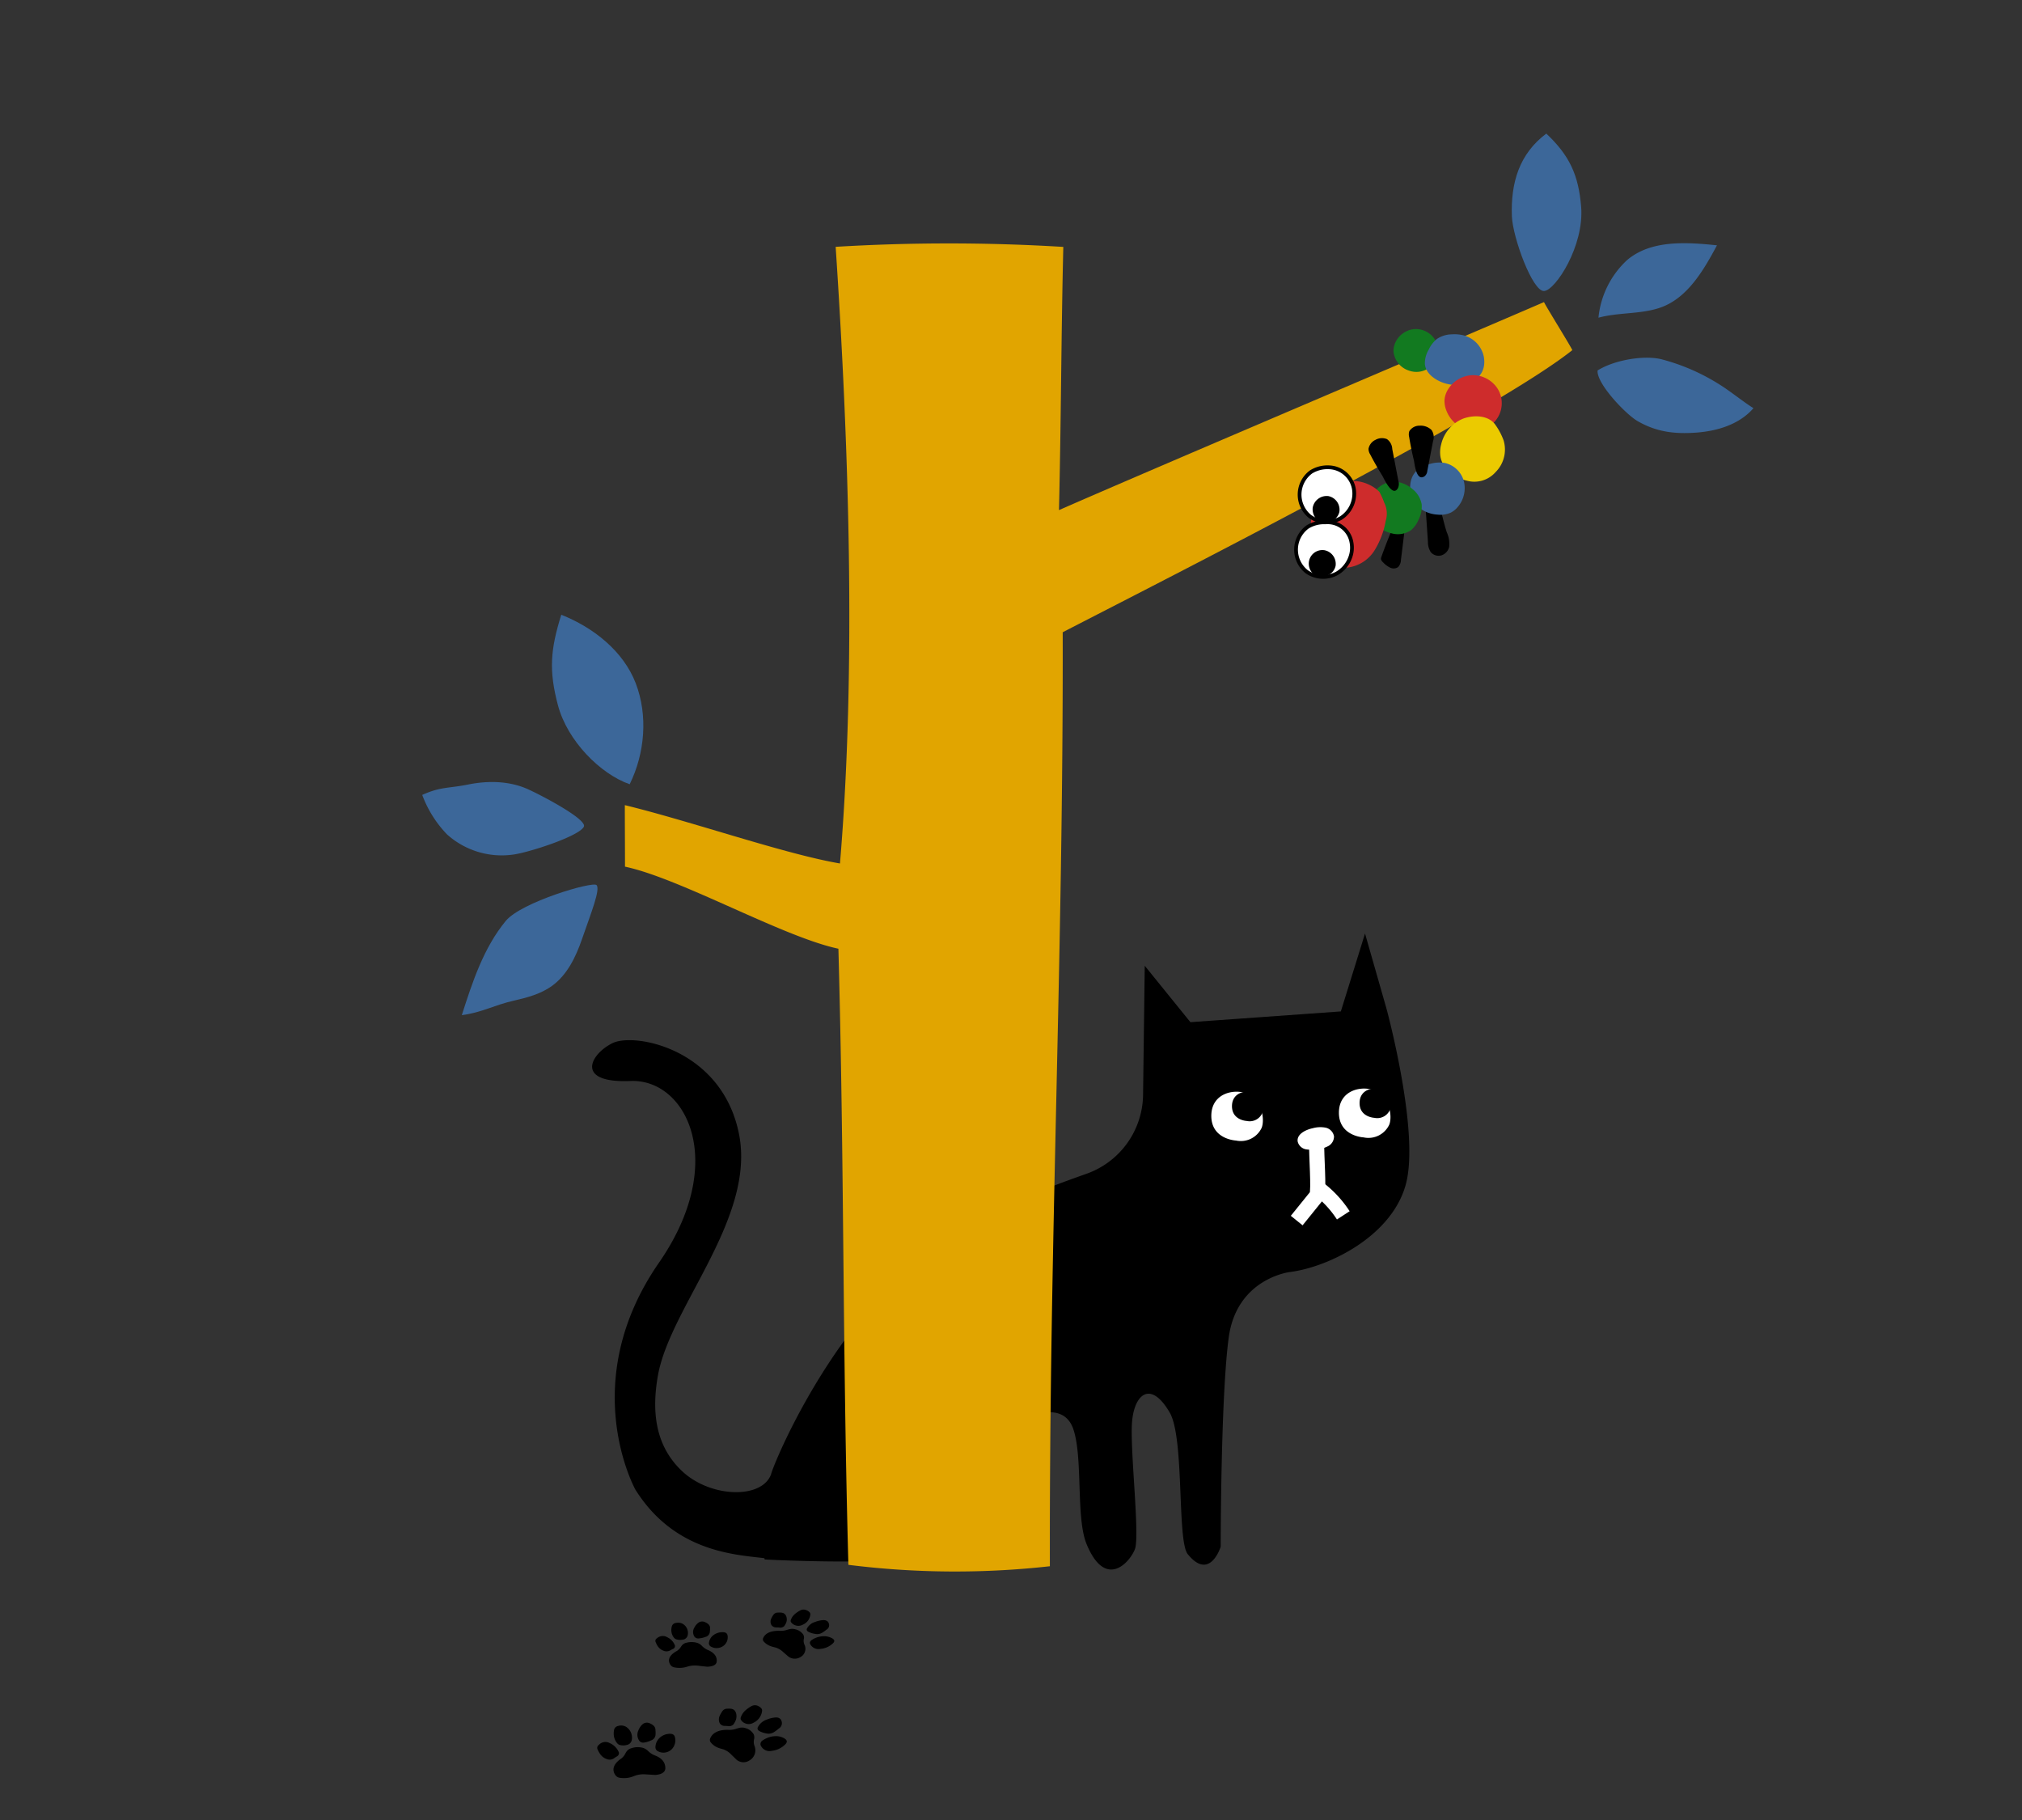 <?xml version="1.0" encoding="UTF-8"?> <svg xmlns="http://www.w3.org/2000/svg" viewBox="0 0 500 450"><rect x="0" y="0" width="500" height="450" fill="#333333" stroke="none"/><defs><style> .cls-1, .cls-8 { fill: #fff; } .cls-2 { fill: none; stroke: #fff; stroke-width: 3.743px; } .cls-2, .cls-8 { stroke-miterlimit: 10; } .cls-3 { fill: #e1a500; } .cls-4 { fill: #3c6799; } .cls-5 { fill: #127a20; } .cls-6 { fill: #ce2c2c; } .cls-7 { fill: #ebca00; } .cls-8 { stroke: #000; stroke-width: 0.93px; } </style></defs><title>main_history</title><g id="menu"><g><path d="M190.677,364.515c.162-1.373,13.158-33.849,36.486-53.071,18.2-12.351,26.218-15.818,41.517-21.229a20.989,20.989,0,0,0,13.974-19.245l.417-32.185,11.293,13.95,37.2-2.657,5.978-19.264,5.315,18.6s8.3,30.513,4.765,43.455-19.267,20.469-28.68,21.646c0,0-13.11,1.553-15.1,16.167s-1.99,51.744-1.99,51.744-2.654,8.624-8.15,1.84c-2.677-3.306-.773-28.7-4.455-35.009-4.643-7.961-8.623-4.653-9.287,1.99s1.992,28.521.663,31.842-7.3,9.951-11.941-1.326c-2.688-6.53-.825-21.461-3.317-28.526-2.45-6.948-11.385-3.8-17.248.663a79.13,79.13,0,0,0-18.582,20.4s14.615,5.314,5.315,9.3-45.764,1.981-45.764,1.981-.023-.116-.062-.316c-7.253-.883-22.227-1.513-31.9-16.944,0,0-14.731-26.443,5.828-56.122,17.2-24.835,6.788-45.5-7.051-44.92s-9.948-6.639-4.466-9.351,27.024,1.4,31.28,22.336-17.074,42.887-20.042,59.929c-1.484,8.522-.835,17.214,6.111,23.657S188.38,370.737,190.677,364.515Z"></path><path class="cls-1" d="M337.187,281.221s-6.1-.265-6.1-6.1,6.1-6.895,9.281-5.3,3.978,6.1,3.183,8.22A5.684,5.684,0,0,1,337.187,281.221Z"></path><path d="M339.852,276.386s-3.657-.159-3.657-3.656,3.657-4.133,5.564-3.18a4.4,4.4,0,0,1,1.908,4.928A3.407,3.407,0,0,1,339.852,276.386Z"></path><path class="cls-1" d="M305.634,282s-6.1-.265-6.1-6.1,6.1-6.895,9.282-5.3,3.978,6.1,3.182,8.221A5.685,5.685,0,0,1,305.634,282Z"></path><path d="M308.3,277.163s-3.656-.159-3.656-3.656,3.656-4.133,5.563-3.179a4.4,4.4,0,0,1,1.908,4.927A3.407,3.407,0,0,1,308.3,277.163Z"></path><path class="cls-1" d="M325.879,284.062a7.582,7.582,0,0,1-2.929.113,2.579,2.579,0,0,1-2.051-1.883c-.322-1.827,1.915-2.96,3.731-3.342a7.015,7.015,0,0,1,3.152-.136,2.671,2.671,0,0,1,2.09,2.135,2.7,2.7,0,0,1-1.426,2.425,7.934,7.934,0,0,1-2.827.843"></path><path class="cls-2" d="M325.6,282.63c-.115,2.957.606,11.42.034,12.986l-4.986,6.173"></path><path class="cls-2" d="M326.227,294.027a26.28,26.28,0,0,1,5.943,6.47"></path></g><g><g><path d="M194.916,409.561c-.287-.251-.794-.692-1.3-1.133a4.684,4.684,0,0,0-1.791-1.054c-.393-.116-.815-.194-1.188-.334a4.216,4.216,0,0,1-1.756-1.135.8.8,0,0,1-.165-.89c.454-1.073,1.626-1.7,3.371-1.782a6,6,0,0,1,.722-.007,5.042,5.042,0,0,0,1.838-.252c.211-.061.425-.12.644-.168a2.729,2.729,0,0,1,1.387.044,3.279,3.279,0,0,1,1.954,1.3,1.543,1.543,0,0,1,.135,1.118,2.333,2.333,0,0,0,.172,1.408,2.32,2.32,0,0,1-1.057,3.067A2.631,2.631,0,0,1,194.916,409.561Z"></path><path d="M197.824,398.209a1.773,1.773,0,0,1,1.511-.12c.594.251,1.092.587,1.05,1.094a3.033,3.033,0,0,1-1.831,2.5,2.229,2.229,0,0,1-1.905.167,2.1,2.1,0,0,1-1.066-.792.665.665,0,0,1-.03-.522,3.351,3.351,0,0,1,1-1.454c.067-.064.145-.123.218-.185A6.962,6.962,0,0,1,197.824,398.209Z"></path><path d="M203.281,403.713a2.434,2.434,0,0,1-1.77.263,5.567,5.567,0,0,1-1.583-.493c-.385-.216-.526-.471-.394-.8a3.29,3.29,0,0,1,2.023-1.653,6.638,6.638,0,0,1,1.849-.441c.777-.068,1.3.188,1.5.71a1.25,1.25,0,0,1-.574,1.663A8.1,8.1,0,0,1,203.281,403.713Z"></path><path d="M205.664,405.013c.7.377.838.76.34,1.27a5.071,5.071,0,0,1-3.076,1.4,2.333,2.333,0,0,1-2.624-1.254c-.124-.411.111-.743.538-1.012a5.459,5.459,0,0,1,2.79-.853A4.07,4.07,0,0,1,205.664,405.013Z"></path><path d="M193.932,402.059a1.422,1.422,0,0,1-1.189.367c-.259-.037-.53-.03-.795-.045a1.356,1.356,0,0,1-1.241-.682,1.741,1.741,0,0,1,.05-1.591,5.39,5.39,0,0,1,.534-.9,1.3,1.3,0,0,1,1.063-.49c1.237-.079,1.764.149,2.086.964a2.276,2.276,0,0,1-.188,1.861A4.444,4.444,0,0,1,193.932,402.059Z"></path></g><g><path d="M174.863,412.1l-2.052-.227a6.6,6.6,0,0,0-2.361.072c-.41.1-.8.25-1.222.326a6.319,6.319,0,0,1-2.44-.006,1.486,1.486,0,0,1-.992-.6c-.7-1.044-.408-2.093.847-3a3.963,3.963,0,0,1,.543-.354,2.987,2.987,0,0,0,1.153-1.077,5.04,5.04,0,0,1,.325-.437,1.975,1.975,0,0,1,1.089-.628,4.877,4.877,0,0,1,2.709.055,2.885,2.885,0,0,1,1.168.783,4.367,4.367,0,0,0,1.469.982c1.485.629,2.234,1.582,2.133,2.816C177.167,411.59,176.373,412.065,174.863,412.1Z"></path><path d="M166.145,402.078a1.136,1.136,0,0,1,1.031-.8,2.318,2.318,0,0,1,1.844.344,2.611,2.611,0,0,1,1.02,2.764,1.414,1.414,0,0,1-1.276,1.032,3.35,3.35,0,0,1-1.571-.1,1.211,1.211,0,0,1-.528-.385,2.955,2.955,0,0,1-.647-1.586c-.011-.081-.009-.164-.013-.245A3.769,3.769,0,0,1,166.145,402.078Z"></path><path d="M175.5,403.7a1.406,1.406,0,0,1-1.058,1.03,5.789,5.789,0,0,1-1.644.373,1.122,1.122,0,0,1-1.055-.418,2.045,2.045,0,0,1-.068-2.207,3.488,3.488,0,0,1,.957-1.2,1.624,1.624,0,0,1,1.789-.161c.781.364,1.236.843,1.15,1.524A4.5,4.5,0,0,1,175.5,403.7Z"></path><path d="M178.469,403.566c.868-.045,1.324.181,1.441.8a2.616,2.616,0,0,1-.92,2.5,2.845,2.845,0,0,1-3.112.3.919.919,0,0,1-.563-1.018,2.808,2.808,0,0,1,1.248-1.956A3.668,3.668,0,0,1,178.469,403.566Z"></path><path d="M166.908,406.874a.789.789,0,0,1-.551.852c-.233.1-.433.233-.651.349a1.876,1.876,0,0,1-1.616.079,2.964,2.964,0,0,1-1.516-1.247,5.2,5.2,0,0,1-.465-.948.715.715,0,0,1,.342-.889,2.132,2.132,0,0,1,2.542-.257,3.682,3.682,0,0,1,1.661,1.515A4.133,4.133,0,0,1,166.908,406.874Z"></path></g><g><path d="M182.116,435.079c-.3-.292-.828-.805-1.352-1.318a4.725,4.725,0,0,0-1.886-1.227c-.419-.136-.87-.226-1.266-.389a4.29,4.29,0,0,1-1.844-1.32.966.966,0,0,1-.139-1.034c.538-1.247,1.828-1.973,3.713-2.07a5.932,5.932,0,0,1,.777-.008,5.169,5.169,0,0,0,1.992-.292c.23-.072.463-.14.7-.2a2.732,2.732,0,0,1,1.493.051,3.367,3.367,0,0,1,2.051,1.506,1.9,1.9,0,0,1,.1,1.3,2.875,2.875,0,0,0,.126,1.636,2.877,2.877,0,0,1-1.268,3.569A2.654,2.654,0,0,1,182.116,435.079Z"></path><path d="M185.73,421.9a1.807,1.807,0,0,1,1.632-.139c.628.291,1.15.68,1.084,1.268a3.676,3.676,0,0,1-2.075,2.895,2.274,2.274,0,0,1-2.059.193,2.179,2.179,0,0,1-1.114-.918.822.822,0,0,1-.01-.606,4.091,4.091,0,0,1,1.135-1.685c.075-.074.161-.143.243-.214A7.912,7.912,0,0,1,185.73,421.9Z"></path><path d="M191.38,428.278a2.5,2.5,0,0,1-1.918.306,5.524,5.524,0,0,1-1.685-.572c-.406-.252-.547-.548-.392-.925a3.81,3.81,0,0,1,2.247-1.918,6.915,6.915,0,0,1,2.009-.511c.839-.079,1.4.218,1.593.824a1.544,1.544,0,0,1-.686,1.929A9.2,9.2,0,0,1,191.38,428.278Z"></path><path d="M193.9,429.788c.744.438.873.884.316,1.477a5.521,5.521,0,0,1-3.373,1.633,2.381,2.381,0,0,1-2.779-1.459,1.1,1.1,0,0,1,.621-1.176,5.748,5.748,0,0,1,3.043-.991A4.038,4.038,0,0,1,193.9,429.788Z"></path><path d="M181.377,426.358a1.508,1.508,0,0,1-1.3.426c-.277-.043-.57-.034-.854-.053a1.379,1.379,0,0,1-1.308-.79,2.175,2.175,0,0,1,.123-1.846,6.84,6.84,0,0,1,.614-1.041,1.43,1.43,0,0,1,1.167-.568c1.334-.09,1.891.174,2.2,1.118a2.85,2.85,0,0,1-.283,2.157A5.513,5.513,0,0,1,181.377,426.358Z"></path></g><g><path d="M162.061,438.862l-2.241-.134a6.654,6.654,0,0,0-2.554.235c-.437.146-.853.343-1.3.458a6.374,6.374,0,0,1-2.649.15,1.624,1.624,0,0,1-1.124-.636c-.838-1.175-.6-2.418.69-3.56a4.44,4.44,0,0,1,.563-.447,3.327,3.327,0,0,0,1.168-1.327,5.9,5.9,0,0,1,.318-.53,2.1,2.1,0,0,1,1.133-.8,4.935,4.935,0,0,1,2.938-.105,3.159,3.159,0,0,1,1.325.838,4.8,4.8,0,0,0,1.666,1.05c1.656.639,2.541,1.7,2.529,3.145C164.515,438.125,163.693,438.729,162.061,438.862Z"></path><path d="M151.841,427.742a1.241,1.241,0,0,1,1.056-1,2.387,2.387,0,0,1,2.024.286,3.189,3.189,0,0,1,1.316,3.15,1.554,1.554,0,0,1-1.3,1.28,3.415,3.415,0,0,1-1.711-.015,1.346,1.346,0,0,1-.6-.415,3.622,3.622,0,0,1-.823-1.806c-.018-.094-.022-.189-.032-.284A4.647,4.647,0,0,1,151.841,427.742Z"></path><path d="M162.086,429.048a1.563,1.563,0,0,1-1.064,1.262,5.879,5.879,0,0,1-1.749.537,1.186,1.186,0,0,1-1.174-.421,2.534,2.534,0,0,1-.245-2.56,3.967,3.967,0,0,1,.942-1.451,1.656,1.656,0,0,1,1.922-.3c.872.375,1.4.9,1.362,1.7A5.65,5.65,0,0,1,162.086,429.048Z"></path><path d="M165.287,428.709c.933-.105,1.444.128,1.618.834a3.152,3.152,0,0,1-.794,2.957,2.9,2.9,0,0,1-3.34.541,1.1,1.1,0,0,1-.689-1.149,3.269,3.269,0,0,1,1.195-2.351A3.753,3.753,0,0,1,165.287,428.709Z"></path><path d="M153.034,433.278a.919.919,0,0,1-.533,1.028,7.823,7.823,0,0,0-.68.448,1.916,1.916,0,0,1-1.749.194,3.327,3.327,0,0,1-1.741-1.359,6.387,6.387,0,0,1-.577-1.076.858.858,0,0,1,.305-1.057,2.193,2.193,0,0,1,2.74-.46,4.173,4.173,0,0,1,1.917,1.661A4.932,4.932,0,0,1,153.034,433.278Z"></path></g></g><g><path class="cls-3" d="M259.612,387.258a211.592,211.592,0,0,1-49.821-.35c-1.463-53.072-1.008-99.263-2.471-152.334-13.69-2.891-39.08-17.4-52.771-20.289,0-5.136-.041-10.076-.041-15.213,16.949,4.155,39.577,12.106,53.2,14.425,4.073-48.366,2.157-104.038-1.066-152.468a466.373,466.373,0,0,1,56.293.02c-.529,21.69-.545,43.386-1.073,65.076,23.5-10.31,90.68-38.817,119.941-51.433.4.958,6.565,10.836,7,11.883-19.979,15.893-103.344,58.021-126.017,69.754C262.957,236.235,259.449,307.352,259.612,387.258Z"></path><path class="cls-4" d="M138.791,152c-2.676,8.582-3.126,13.769-.8,22.451s10.38,16.887,17.718,19.456c3.77-7.65,4.556-17.03,1.488-24.987S146.721,155.138,138.791,152Z"></path><path class="cls-4" d="M130.512,195.118c-4.569-2.044-9.823-2.138-14.728-1.149s-6.82.509-11.376,2.578a28.218,28.218,0,0,0,6.11,9.738,20.222,20.222,0,0,0,16.351,5.015c3.762-.473,16.265-4.5,17.5-6.874C145.316,202.6,133.685,196.537,130.512,195.118Z"></path><path class="cls-4" d="M125.063,227.7c-5.484,6.656-8.235,15.086-10.869,23.3,4.976-.653,7.963-2.473,12.857-3.586,3.313-.754,6.689-1.652,9.442-3.644,3.744-2.709,5.872-7.106,7.386-11.473,2.306-6.656,4.636-12.414,3.629-13.46C146.568,217.854,128.88,223.063,125.063,227.7Z"></path><path class="cls-4" d="M390.987,51.131c-.638-7.861-2.88-12.686-8.616-18.1-6.664,4.99-8.813,12.112-8.512,20.431.187,5.19,5.107,18.728,7.983,18.491C384.674,71.719,391.771,60.777,390.987,51.131Z"></path><path class="cls-4" d="M402.37,64.285c5.9-4.973,14.527-4.435,22.2-3.627-3.425,6.4-7.5,13.353-14.417,15.539-4.788,1.513-10.029,1.038-14.886,2.353A22.351,22.351,0,0,1,402.37,64.285Z"></path><path class="cls-4" d="M411.115,88.9a50.891,50.891,0,0,1,14.246,6.272c2.381,1.471,5.854,4.277,8.234,5.748-3.438,4-8.916,5.668-14.178,6.046-5.362.385-9.832-.166-14.487-2.856-2.982-1.724-10.215-9.364-9.875-12.515C399.407,88.871,406.969,87.738,411.115,88.9Z"></path></g><g><path d="M341.593,137.672a1.229,1.229,0,0,0-.105.6,1.458,1.458,0,0,0,.48.731,5.985,5.985,0,0,0,1.747,1.328,1.981,1.981,0,0,0,2-.11,2.692,2.692,0,0,0,.711-1.817q.741-5.821,1.39-11.662c.021-.193-1.125-.037-1.217,0a1.859,1.859,0,0,0-.924.838,22.281,22.281,0,0,0-1.356,3.09Q342.861,134.127,341.593,137.672Z"></path><path d="M353.1,133.95a4.64,4.64,0,0,0,.673,2.527,2.512,2.512,0,0,0,2.673.834,2.87,2.87,0,0,0,1.907-2.11,6.965,6.965,0,0,0-.592-3.595c-1.058-3.217-1.5-6.685-3.223-9.6-.125-.206-2,.734-2.149,1.054-.36.78.15,2.716.209,3.578Z"></path><path class="cls-5" d="M354.728,83.812a5.566,5.566,0,0,0-5.107-2.432,5.749,5.749,0,0,0-4.589,3.339,4.985,4.985,0,0,0-.444,2.222,5.525,5.525,0,0,0,3.719,4.657C353.066,93.368,357.609,88.233,354.728,83.812Z"></path><path class="cls-4" d="M355.3,83.82a7.439,7.439,0,0,0-2,2.612,6.573,6.573,0,0,0-.954,3.6c.231,2.3,2.444,3.882,4.626,4.636,4.626,1.6,11.064-.474,9.936-6.529a6.9,6.9,0,0,0-4.956-5.213,9.393,9.393,0,0,0-3.022-.254A6.69,6.69,0,0,0,355.3,83.82"></path><path class="cls-6" d="M370.329,96.1a7.3,7.3,0,0,0-6.273-3.335,7.393,7.393,0,0,0-6.085,3.682,5.75,5.75,0,0,0-.766,2.377,6.165,6.165,0,0,0,.448,2.663,7.86,7.86,0,0,0,4.56,4.59A6.8,6.8,0,0,0,370.329,96.1Z"></path><path class="cls-7" d="M371.814,108.894a16.244,16.244,0,0,0-2.009-3.821c-1.647-2.394-5.264-2.552-8-1.563a9.08,9.08,0,0,0-5.433,6.372,7.45,7.45,0,0,0-.2,2.906c.467,3.109,3.457,5.3,6.509,6.055a7,7,0,0,0,7.154-2.12A7.887,7.887,0,0,0,371.814,108.894Z"></path><path class="cls-4" d="M350.174,116.524a7.559,7.559,0,0,1,3.515-1.839,8.147,8.147,0,0,1,3.574-.217,6.3,6.3,0,0,1,4.713,4.484,7.176,7.176,0,0,1-1.514,6.411,5.5,5.5,0,0,1-1.7,1.38,6.213,6.213,0,0,1-3.266.5,8.133,8.133,0,0,1-4.874-1.949C348.383,123.244,347.946,118.766,350.174,116.524Z"></path><path class="cls-5" d="M340.093,121.381a5.929,5.929,0,0,1,4.891-2.273,7.29,7.29,0,0,1,4.279,1.806,6.18,6.18,0,0,1,2.288,3.758,7.126,7.126,0,0,1-.786,3.851,6.627,6.627,0,0,1-1.855,2.575,5.827,5.827,0,0,1-4.86.753C339.3,130.733,336.966,125.454,340.093,121.381Z"></path><path d="M348.455,108.042a2.532,2.532,0,0,1,.05-1.442,2.937,2.937,0,0,1,2.544-1.348,3.85,3.85,0,0,1,2.932,1.058,3.1,3.1,0,0,1,.373,2.808l-.711,3.682-.7,3.644a1.864,1.864,0,0,1-.689,1.319c-2.073,1.395-2.473-3.294-2.621-3.913Q348.9,110.8,348.455,108.042Z"></path><path d="M338.821,112.356a2.671,2.671,0,0,1-.415-1.382,3.056,3.056,0,0,1,1.739-2.229,3.258,3.258,0,0,1,2.825-.17,3.146,3.146,0,0,1,1.307,2.446l.742,3.863.78,4.056a2.492,2.492,0,0,1-.1,1.724c-1.364,2.482-3.506-2.432-3.863-3.013C340.68,115.777,339.681,114.015,338.821,112.356Z"></path><path class="cls-6" d="M342.273,124.246a17.027,17.027,0,0,0-1.179-2.629,8.426,8.426,0,0,0-2.193-1.6,9.556,9.556,0,0,0-7.617-.57,9.682,9.682,0,0,0-6.226,5.405,11.846,11.846,0,0,0-.81,3.427,12.867,12.867,0,0,0,1.584,8,8.331,8.331,0,0,0,6.814,4.1,9.143,9.143,0,0,0,7.274-4.338,20.659,20.659,0,0,0,2.733-7.235A6.049,6.049,0,0,0,342.273,124.246Z"></path><g><path class="cls-8" d="M327.841,129.158a7.713,7.713,0,0,0-4.516,1.139,6.964,6.964,0,0,0-.287,11,7.053,7.053,0,0,0,7.618.435,7.5,7.5,0,0,0,3.225-3.9,6.945,6.945,0,0,0,.3-3.774,5.962,5.962,0,0,0-6.344-4.906"></path><path class="cls-8" d="M323.917,127.684a7.094,7.094,0,0,0,7.618.436,7.183,7.183,0,0,0,3.291-6.969,6.446,6.446,0,0,0-6.106-5.606,7.711,7.711,0,0,0-4.516,1.138A6.963,6.963,0,0,0,323.917,127.684Z"></path><path d="M327.536,136.048a3.436,3.436,0,0,1,2.719,3.929,3.382,3.382,0,0,1-2.614,2.492,5.31,5.31,0,0,1-2.957-.646,3.37,3.37,0,0,1,2.852-5.775Z"></path><path d="M328.477,122.661a3.435,3.435,0,0,1,2.719,3.929,3.356,3.356,0,0,1-2.342,2.422,5.615,5.615,0,0,1-2.641-.089,3.6,3.6,0,0,1-1.606-3.418A3.512,3.512,0,0,1,328.477,122.661Z"></path></g></g></g></svg> 